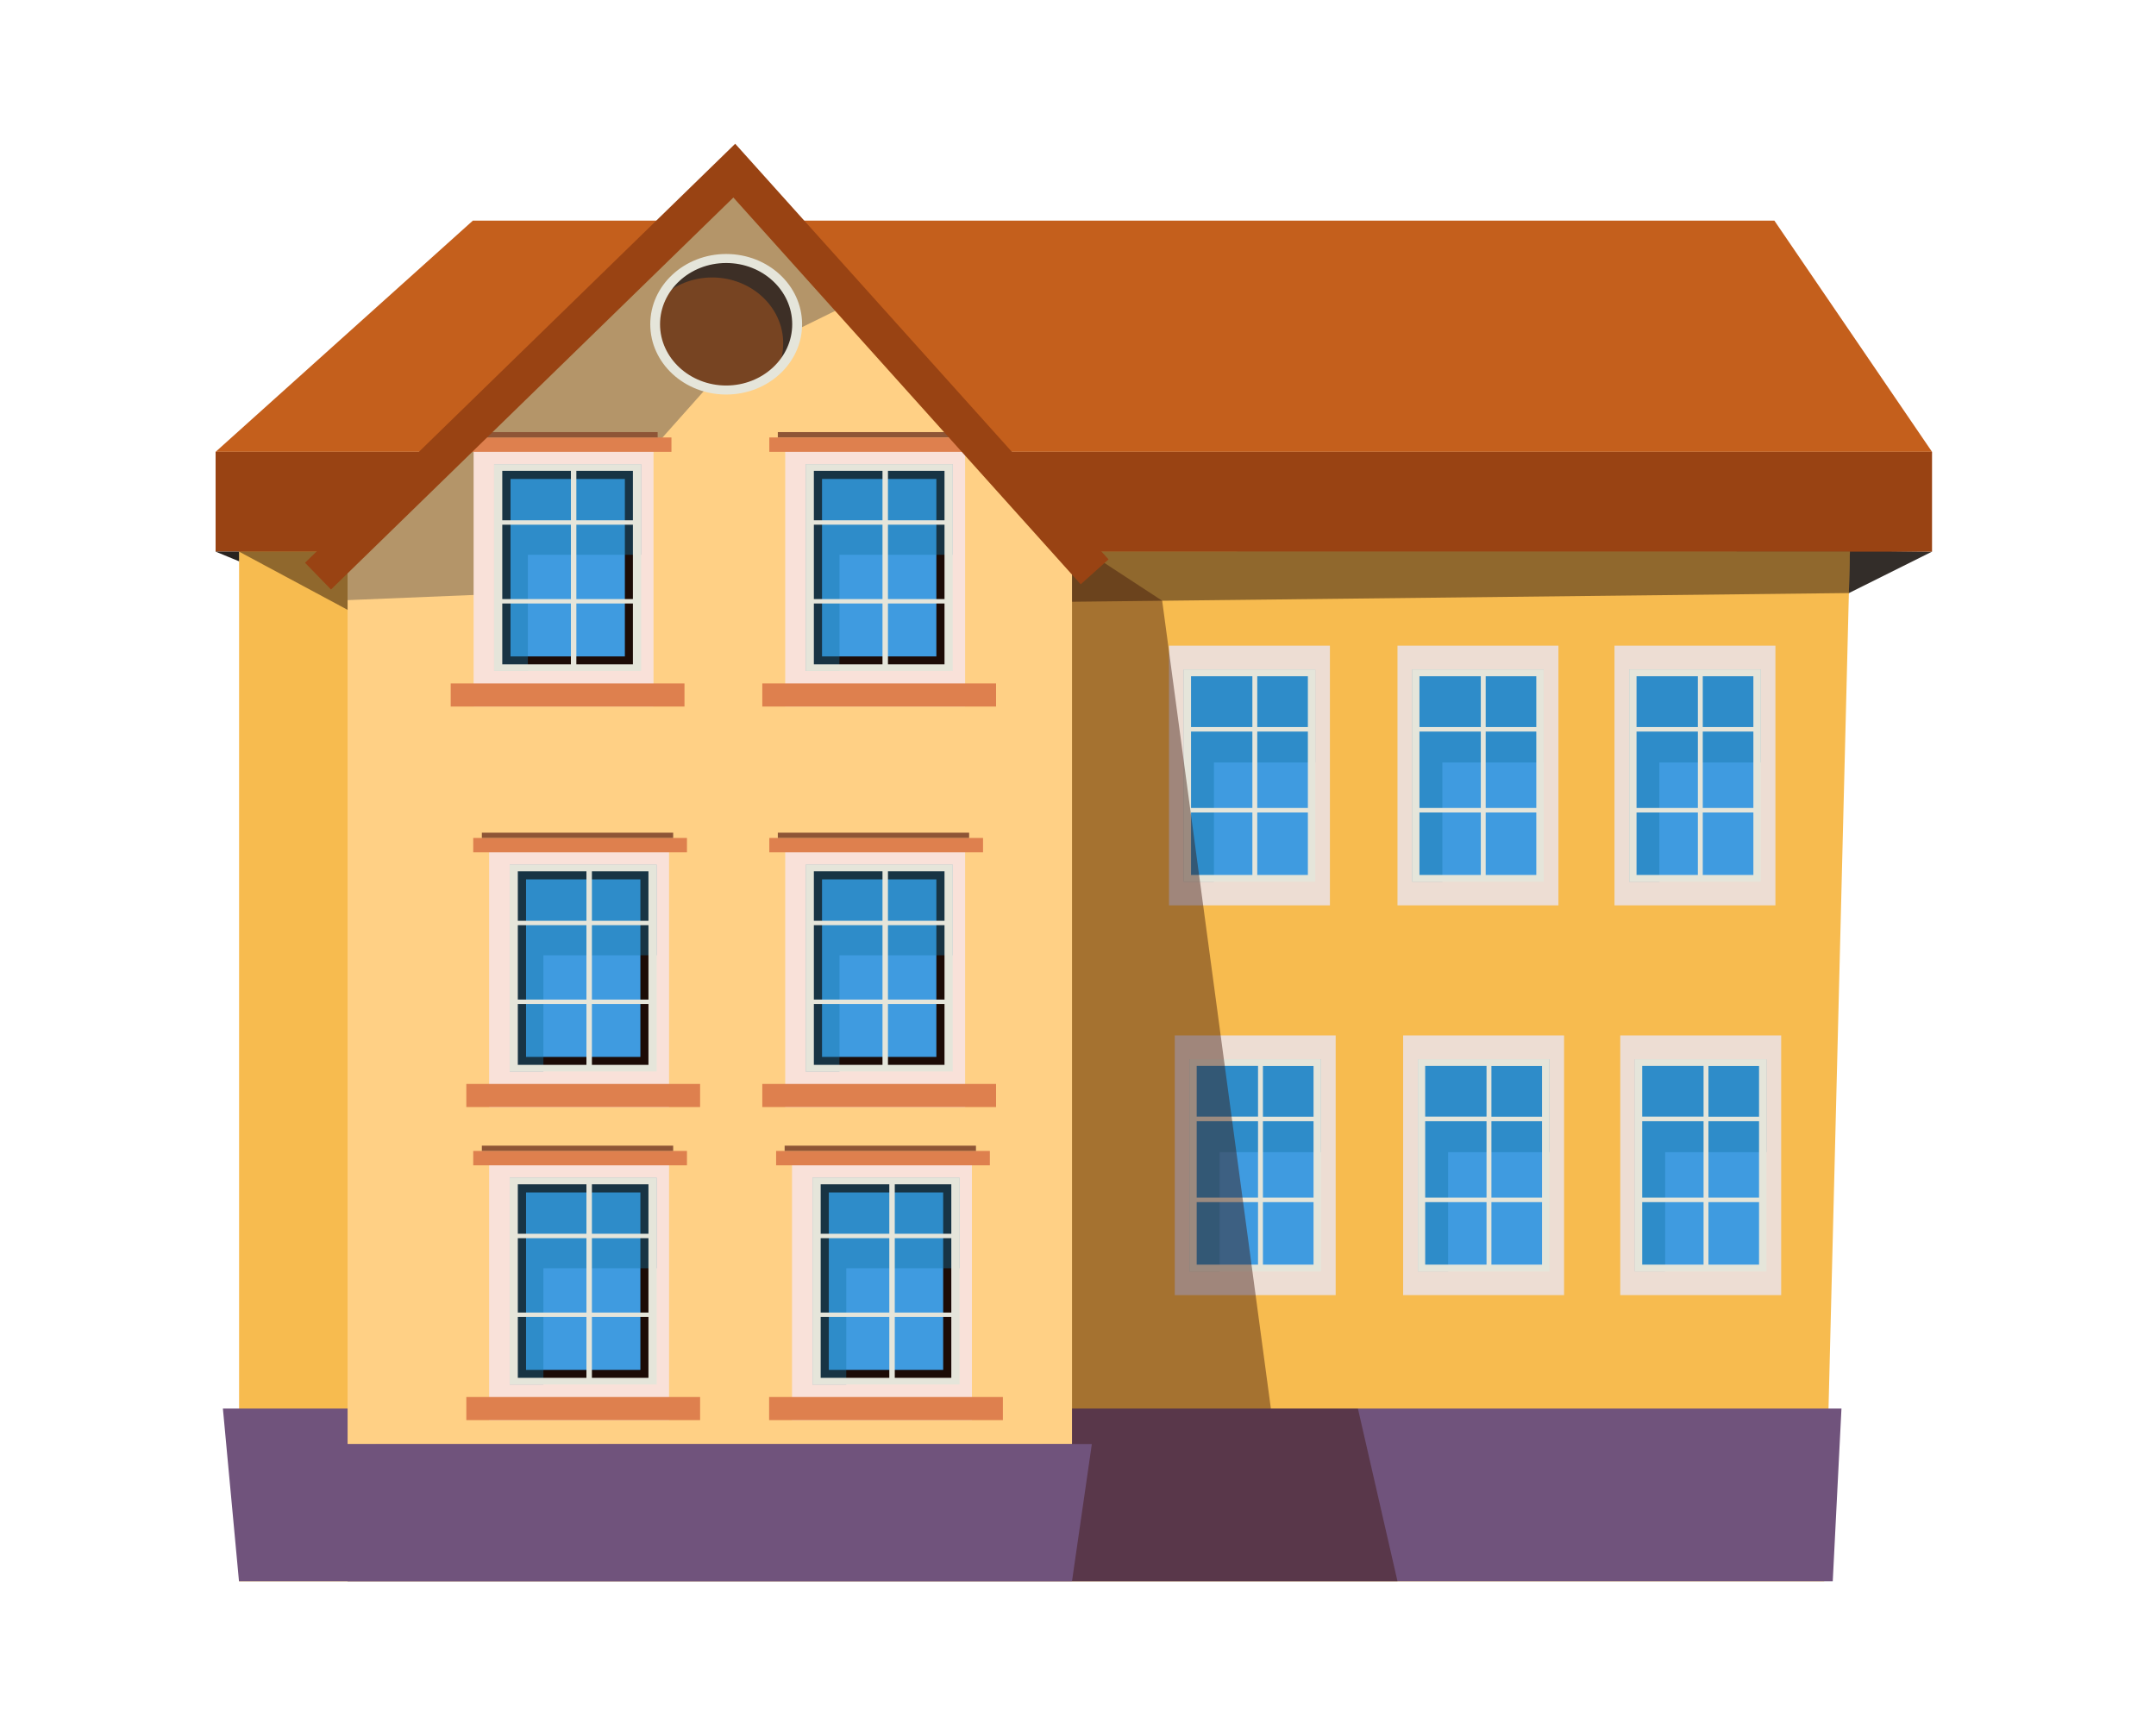<svg width="150" height="120" viewBox="0 0 150 120" fill="none" xmlns="http://www.w3.org/2000/svg">
<path d="M134.418 38.374L125.549 42.795L125.662 38.274L134.418 38.374Z" fill="#332D29"/>
<path d="M126.916 110H16.633V37.047L128.723 37.641L126.916 110Z" fill="#F7BB4F"/>
<path d="M134.418 31.432H15L32.898 15.348H123.449L134.418 31.432Z" fill="#C45F1C"/>
<path d="M134.418 31.432H15V38.374H134.418V31.432Z" fill="#994313"/>
<path opacity="0.51" d="M128.709 38.361L16.633 38.374L24.181 42.422L128.636 41.255L128.709 38.361Z" fill="#2D190C"/>
<path opacity="0.39" d="M107.398 46.57H98.249V61.334H107.398V46.57Z" fill="#1474A5"/>
<path d="M108.425 44.916H97.228V62.981H108.425V44.916Z" fill="#EDDDD3"/>
<path d="M107.138 46.803H98.502V61.093H107.138V46.803Z" fill="#3F9BE0"/>
<path opacity="0.39" d="M100.35 53.038H107.398V46.57H98.249V61.334H100.35V53.038Z" fill="#1474A5"/>
<path d="M107.398 46.57H98.249V61.334H107.398V46.57ZM106.885 50.577H103.364V47.043H106.885V50.577ZM103.364 50.891H106.885V56.206H103.364V50.891ZM103.024 47.043V50.577H98.756V47.043H103.024ZM98.756 50.891H103.024V56.206H98.756V50.891ZM98.756 60.867V56.519H103.024V60.867H98.756ZM103.364 60.867V56.519H106.885V60.867H103.364Z" fill="#E5E5DA"/>
<path d="M92.527 44.916H81.331V62.981H92.527V44.916Z" fill="#EDDDD3"/>
<path d="M91.254 46.803H82.611V61.093H91.254V46.803Z" fill="#3F9BE0"/>
<path opacity="0.39" d="M84.458 53.038H91.507V46.57H82.357V61.334H84.458V53.038Z" fill="#1474A5"/>
<path d="M91.507 46.57H82.357V61.334H91.507V46.57ZM90.993 50.577H87.472V47.043H90.993V50.577ZM87.472 50.891H90.993V56.206H87.472V50.891ZM87.132 47.043V50.577H82.864V47.043H87.132ZM82.864 50.891H87.132V56.206H82.864V50.891ZM82.864 60.867V56.519H87.132V60.867H82.864ZM87.472 60.867V56.519H90.993V60.867H87.472Z" fill="#E5E5DA"/>
<path d="M123.522 44.916H112.325V62.981H123.522V44.916Z" fill="#EDDDD3"/>
<path d="M122.248 46.803H113.605V61.093H122.248V46.803Z" fill="#3F9BE0"/>
<path opacity="0.39" d="M115.446 53.038H122.501V46.57H113.346V61.334H115.446V53.038Z" fill="#1474A5"/>
<path d="M122.502 46.57H113.353V61.334H122.502V46.57ZM121.988 50.577H118.467V47.043H121.988V50.577ZM118.467 50.891H121.988V56.206H118.467V50.891ZM118.127 47.043V50.577H113.859V47.043H118.127ZM113.859 50.891H118.127V56.206H113.859V50.891ZM113.859 60.867V56.519H118.127V60.867H113.859ZM118.467 60.867V56.519H121.988V60.867H118.467Z" fill="#E5E5DA"/>
<path d="M108.817 72.03H97.621V90.095H108.817V72.03Z" fill="#EDDDD3"/>
<path d="M107.537 73.917H98.901V88.208H107.537V73.917Z" fill="#3F9BE0"/>
<path opacity="0.39" d="M100.749 80.152H107.798V73.684H98.648V88.448H100.749V80.152Z" fill="#1474A5"/>
<path d="M107.798 73.684H98.648V88.448H107.798V73.684ZM107.284 77.685H103.763V74.157H107.284V77.685ZM103.763 77.998H107.284V83.313H103.763V77.998ZM103.423 74.151V77.678H99.155V74.151H103.423ZM99.155 77.998H103.423V83.313H99.155V77.998ZM99.155 87.974V83.626H103.423V87.974H99.155ZM103.763 87.974V83.626H107.284V87.974H103.763Z" fill="#E5E5DA"/>
<path d="M92.927 72.03H81.731V90.095H92.927V72.03Z" fill="#EDDDD3"/>
<path d="M91.647 73.917H83.005V88.207H91.647V73.917Z" fill="#3F9BE0"/>
<path opacity="0.39" d="M84.852 80.152H91.9V73.684H82.751V88.448H84.852V80.152Z" fill="#1474A5"/>
<path d="M91.9 73.684H82.751V88.448H91.9V73.684ZM91.387 77.685H87.866V74.157H91.387V77.685ZM87.866 77.998H91.387V83.313H87.866V77.998ZM87.526 74.15V77.678H83.258V74.15H87.526ZM83.258 77.998H87.526V83.313H83.258V77.998ZM83.258 87.974V83.626H87.526V87.974H83.258ZM87.866 87.974V83.626H91.387V87.974H87.866Z" fill="#E5E5DA"/>
<path d="M123.923 72.03H112.727V90.095H123.923V72.03Z" fill="#EDDDD3"/>
<path d="M122.642 73.917H114V88.208H122.642V73.917Z" fill="#3F9BE0"/>
<path opacity="0.39" d="M115.848 80.152H122.896V73.684H113.747V88.448H115.848V80.152Z" fill="#1474A5"/>
<path d="M122.896 73.684H113.747V88.448H122.896V73.684ZM122.383 77.685H118.862V74.157H122.383V77.685ZM118.862 77.998H122.383V83.313H118.862V77.998ZM118.522 74.151V77.678H114.254V74.151H118.522ZM114.254 77.998H118.522V83.313H114.254V77.998ZM114.254 87.974V83.626H118.522V87.974H114.254ZM118.862 87.974V83.626H122.383V87.974H118.862Z" fill="#E5E5DA"/>
<path d="M15.507 97.983L16.627 110H127.51L128.117 97.983H15.507Z" fill="#70537C"/>
<path opacity="0.43" d="M80.857 41.789L88.419 97.984H94.474L97.228 110H74.582V37.688L80.857 41.789Z" fill="#3A1407"/>
<path d="M51.09 11.867L24.183 37.894V56.086V100.457H74.583V37.894L51.09 11.867Z" fill="#FFD085"/>
<path opacity="0.51" d="M59.972 20.709L50.69 25.271L42.347 34.64L39.62 41.115L24.183 41.748V37.394L51.09 11.867L59.972 20.709Z" fill="#6D5C50"/>
<path d="M45.468 31.006H32.951V49.15H45.468V31.006Z" fill="#F9E1D9"/>
<path d="M43.894 32.919H35.085V46.056H43.894V32.919Z" fill="#3F9BE0"/>
<path d="M34.665 32.526V46.45H44.328V32.526H34.665ZM43.474 45.663H35.519V33.32H43.474V45.663Z" fill="#1C0B06"/>
<path opacity="0.39" d="M36.725 38.594H44.607V32.293H34.378V46.677H36.725V38.594Z" fill="#1474A5"/>
<path d="M44.607 32.293H34.378V46.677H44.607V32.293ZM44.034 36.194H40.099V32.753H44.034V36.194ZM40.099 36.501H44.034V41.675H40.099V36.501ZM39.719 32.753V36.194H34.945V32.753H39.719ZM34.945 36.501H39.719V41.675H34.945V36.501ZM34.945 46.216V41.982H39.719V46.216H34.945ZM40.099 46.216V41.982H44.034V46.216H40.099Z" fill="#E5E5DA"/>
<path d="M47.622 47.544H31.357V49.151H47.622V47.544Z" fill="#DE804E"/>
<path d="M46.715 30.432H31.845V31.432H46.715V30.432Z" fill="#DE804E"/>
<path d="M45.755 30.059H32.444V30.426H45.755V30.059Z" fill="#8E5536"/>
<path d="M67.147 31.005H54.63V49.15H67.147V31.005Z" fill="#F9E1D9"/>
<path d="M65.573 32.919H56.764V46.056H65.573V32.919Z" fill="#3F9BE0"/>
<path d="M56.337 32.526V46.45H65.999V32.526H56.337ZM65.146 45.663H57.191V33.319H65.146V45.663Z" fill="#1C0B06"/>
<path opacity="0.39" d="M58.405 38.594H66.287V32.292H56.051V46.676H58.405V38.594Z" fill="#1474A5"/>
<path d="M66.286 32.292H56.057V46.676H66.286V32.292ZM65.713 36.194H61.778V32.753H65.713V36.194ZM61.778 36.5H65.713V41.675H61.778V36.5ZM61.398 32.753V36.194H56.623V32.753H61.398ZM56.623 36.5H61.398V41.675H56.623V36.5ZM56.623 46.216V41.982H61.398V46.216H56.623ZM61.778 46.216V41.982H65.713V46.216H61.778Z" fill="#E5E5DA"/>
<path d="M69.3 47.543H53.036V49.15H69.3V47.543Z" fill="#DE804E"/>
<path d="M68.393 30.432H53.523V31.432H68.393V30.432Z" fill="#DE804E"/>
<path d="M67.426 30.059H54.116V30.425H67.426V30.059Z" fill="#8E5536"/>
<path d="M67.147 58.873H54.63V77.018H67.147V58.873Z" fill="#F9E1D9"/>
<path d="M65.573 60.78H56.764V73.917H65.573V60.78Z" fill="#3F9BE0"/>
<path d="M56.337 60.387V74.31H65.999V60.387H56.337ZM65.146 73.524H57.191V61.174H65.146V73.524Z" fill="#1C0B06"/>
<path opacity="0.39" d="M58.405 66.455H66.287V60.153H56.051V74.544H58.405V66.455Z" fill="#1474A5"/>
<path d="M66.286 60.153H56.057V74.537H66.286V60.153ZM65.713 64.054H61.778V60.613H65.713V64.054ZM61.778 64.361H65.713V69.536H61.778V64.361ZM61.398 60.613V64.054H56.623V60.613H61.398ZM56.623 64.361H61.398V69.536H56.623V64.361ZM56.623 74.077V69.843H61.398V74.077H56.623ZM61.778 74.077V69.843H65.713V74.077H61.778Z" fill="#E5E5DA"/>
<path d="M69.3 75.404H53.036V77.011H69.3V75.404Z" fill="#DE804E"/>
<path d="M68.393 58.293H53.523V59.293H68.393V58.293Z" fill="#DE804E"/>
<path d="M67.426 57.926H54.116V58.293H67.426V57.926Z" fill="#8E5536"/>
<path d="M46.548 58.873H34.031V77.018H46.548V58.873Z" fill="#F9E1D9"/>
<path d="M44.981 60.78H36.172V73.917H44.981V60.78Z" fill="#3F9BE0"/>
<path d="M35.745 60.387V74.31H45.408V60.387H35.745ZM44.554 73.524H36.599V61.174H44.554V73.524Z" fill="#1C0B06"/>
<path opacity="0.39" d="M37.806 66.455H45.688V60.154H35.459V74.544H37.806V66.455Z" fill="#1474A5"/>
<path d="M45.688 60.154H35.459V74.537H45.688V60.154ZM45.115 64.055H41.181V60.614H45.115V64.055ZM41.181 64.361H45.115V69.536H41.181V64.361ZM40.8 60.614V64.055H36.026V60.614H40.8ZM36.026 64.361H40.8V69.536H36.026V64.361ZM36.026 74.077V69.843H40.8V74.077H36.026ZM41.181 74.077V69.843H45.115V74.077H41.181Z" fill="#E5E5DA"/>
<path d="M48.709 75.404H32.444V77.011H48.709V75.404Z" fill="#DE804E"/>
<path d="M47.794 58.293H32.924V59.293H47.794V58.293Z" fill="#DE804E"/>
<path d="M46.835 57.926H33.524V58.293H46.835V57.926Z" fill="#8E5536"/>
<path d="M46.548 80.645H34.031V98.79H46.548V80.645Z" fill="#F9E1D9"/>
<path d="M44.981 82.553H36.172V95.69H44.981V82.553Z" fill="#3F9BE0"/>
<path d="M35.745 82.159V96.083H45.408V82.159H35.745ZM44.554 95.296H36.599V82.953H44.554V95.296Z" fill="#1C0B06"/>
<path opacity="0.39" d="M37.806 88.228H45.688V81.926H35.459V96.316H37.806V88.228Z" fill="#1474A5"/>
<path d="M45.688 81.926H35.459V96.31H45.688V81.926ZM45.115 85.827H41.181V82.386H45.115V85.827ZM41.181 86.134H45.115V91.308H41.181V86.134ZM40.8 82.386V85.827H36.026V82.386H40.8ZM36.026 86.134H40.8V91.308H36.026V86.134ZM36.026 95.85V91.615H40.8V95.85H36.026ZM41.181 95.85V91.615H45.115V95.85H41.181Z" fill="#E5E5DA"/>
<path d="M48.709 97.183H32.444V98.79H48.709V97.183Z" fill="#DE804E"/>
<path d="M47.794 80.065H32.924V81.066H47.794V80.065Z" fill="#DE804E"/>
<path d="M46.835 79.698H33.524V80.065H46.835V79.698Z" fill="#8E5536"/>
<path d="M67.62 80.645H55.103V98.79H67.62V80.645Z" fill="#F9E1D9"/>
<path d="M66.046 82.553H57.237V95.69H66.046V82.553Z" fill="#3F9BE0"/>
<path d="M56.81 82.159V96.083H66.473V82.159H56.81ZM65.62 95.296H57.664V82.953H65.62V95.296Z" fill="#1C0B06"/>
<path opacity="0.39" d="M58.877 88.228H66.76V81.926H56.523V96.317H58.877V88.228Z" fill="#1474A5"/>
<path d="M66.76 81.926H56.53V96.31H66.76V81.926ZM66.186 85.827H62.252V82.386H66.186V85.827ZM62.252 86.134H66.186V91.308H62.252V86.134ZM61.872 82.386V85.827H57.097V82.386H61.872ZM57.097 86.134H61.872V91.308H57.097V86.134ZM57.097 95.85V91.615H61.872V95.85H57.097ZM62.252 95.85V91.615H66.186V95.85H62.252Z" fill="#E5E5DA"/>
<path d="M69.774 97.183H53.51V98.79H69.774V97.183Z" fill="#DE804E"/>
<path d="M68.868 80.065H53.997V81.066H68.868V80.065Z" fill="#DE804E"/>
<path d="M67.9 79.699H54.59V80.066H67.9V79.699Z" fill="#8E5536"/>
<path d="M50.522 27.138C47.802 27.138 45.581 25.084 45.581 22.563C45.581 20.043 47.795 17.989 50.522 17.989C53.25 17.989 55.464 20.043 55.464 22.563C55.464 25.084 53.25 27.138 50.522 27.138Z" fill="#6D5C50"/>
<path d="M50.522 27.138C47.802 27.138 45.581 25.084 45.581 22.563C45.581 20.043 47.795 17.989 50.522 17.989C53.25 17.989 55.464 20.043 55.464 22.563C55.464 25.084 53.25 27.138 50.522 27.138Z" fill="#774422"/>
<path d="M49.548 19.302C52.269 19.302 54.49 21.356 54.49 23.877C54.49 24.55 54.33 25.191 54.05 25.764C54.923 24.937 55.463 23.81 55.463 22.563C55.463 20.043 53.249 17.989 50.522 17.989C48.528 17.989 46.801 19.096 46.027 20.676C46.928 19.829 48.175 19.302 49.548 19.302Z" fill="#3D2F26"/>
<path d="M50.523 17.669C47.608 17.669 45.241 19.856 45.241 22.557C45.241 25.257 47.602 27.445 50.523 27.445C53.443 27.445 55.804 25.257 55.804 22.557C55.804 19.856 53.443 17.669 50.523 17.669ZM50.523 26.818C47.989 26.818 45.921 24.904 45.921 22.557C45.921 20.209 47.982 18.296 50.523 18.296C53.063 18.296 55.117 20.209 55.117 22.557C55.117 24.904 53.057 26.818 50.523 26.818Z" fill="#E5E5DA"/>
<path d="M22.528 100.471L24.182 110H74.582L75.963 100.457L22.528 100.471Z" fill="#70537C"/>
<path d="M23.029 41.008L21.222 39.148L51.15 10L77.123 38.914L75.189 40.648L51.023 13.741L23.029 41.008Z" fill="#994313"/>
<path d="M15 38.374L16.634 39.048V38.374H15Z" fill="#282320"/>
</svg>
